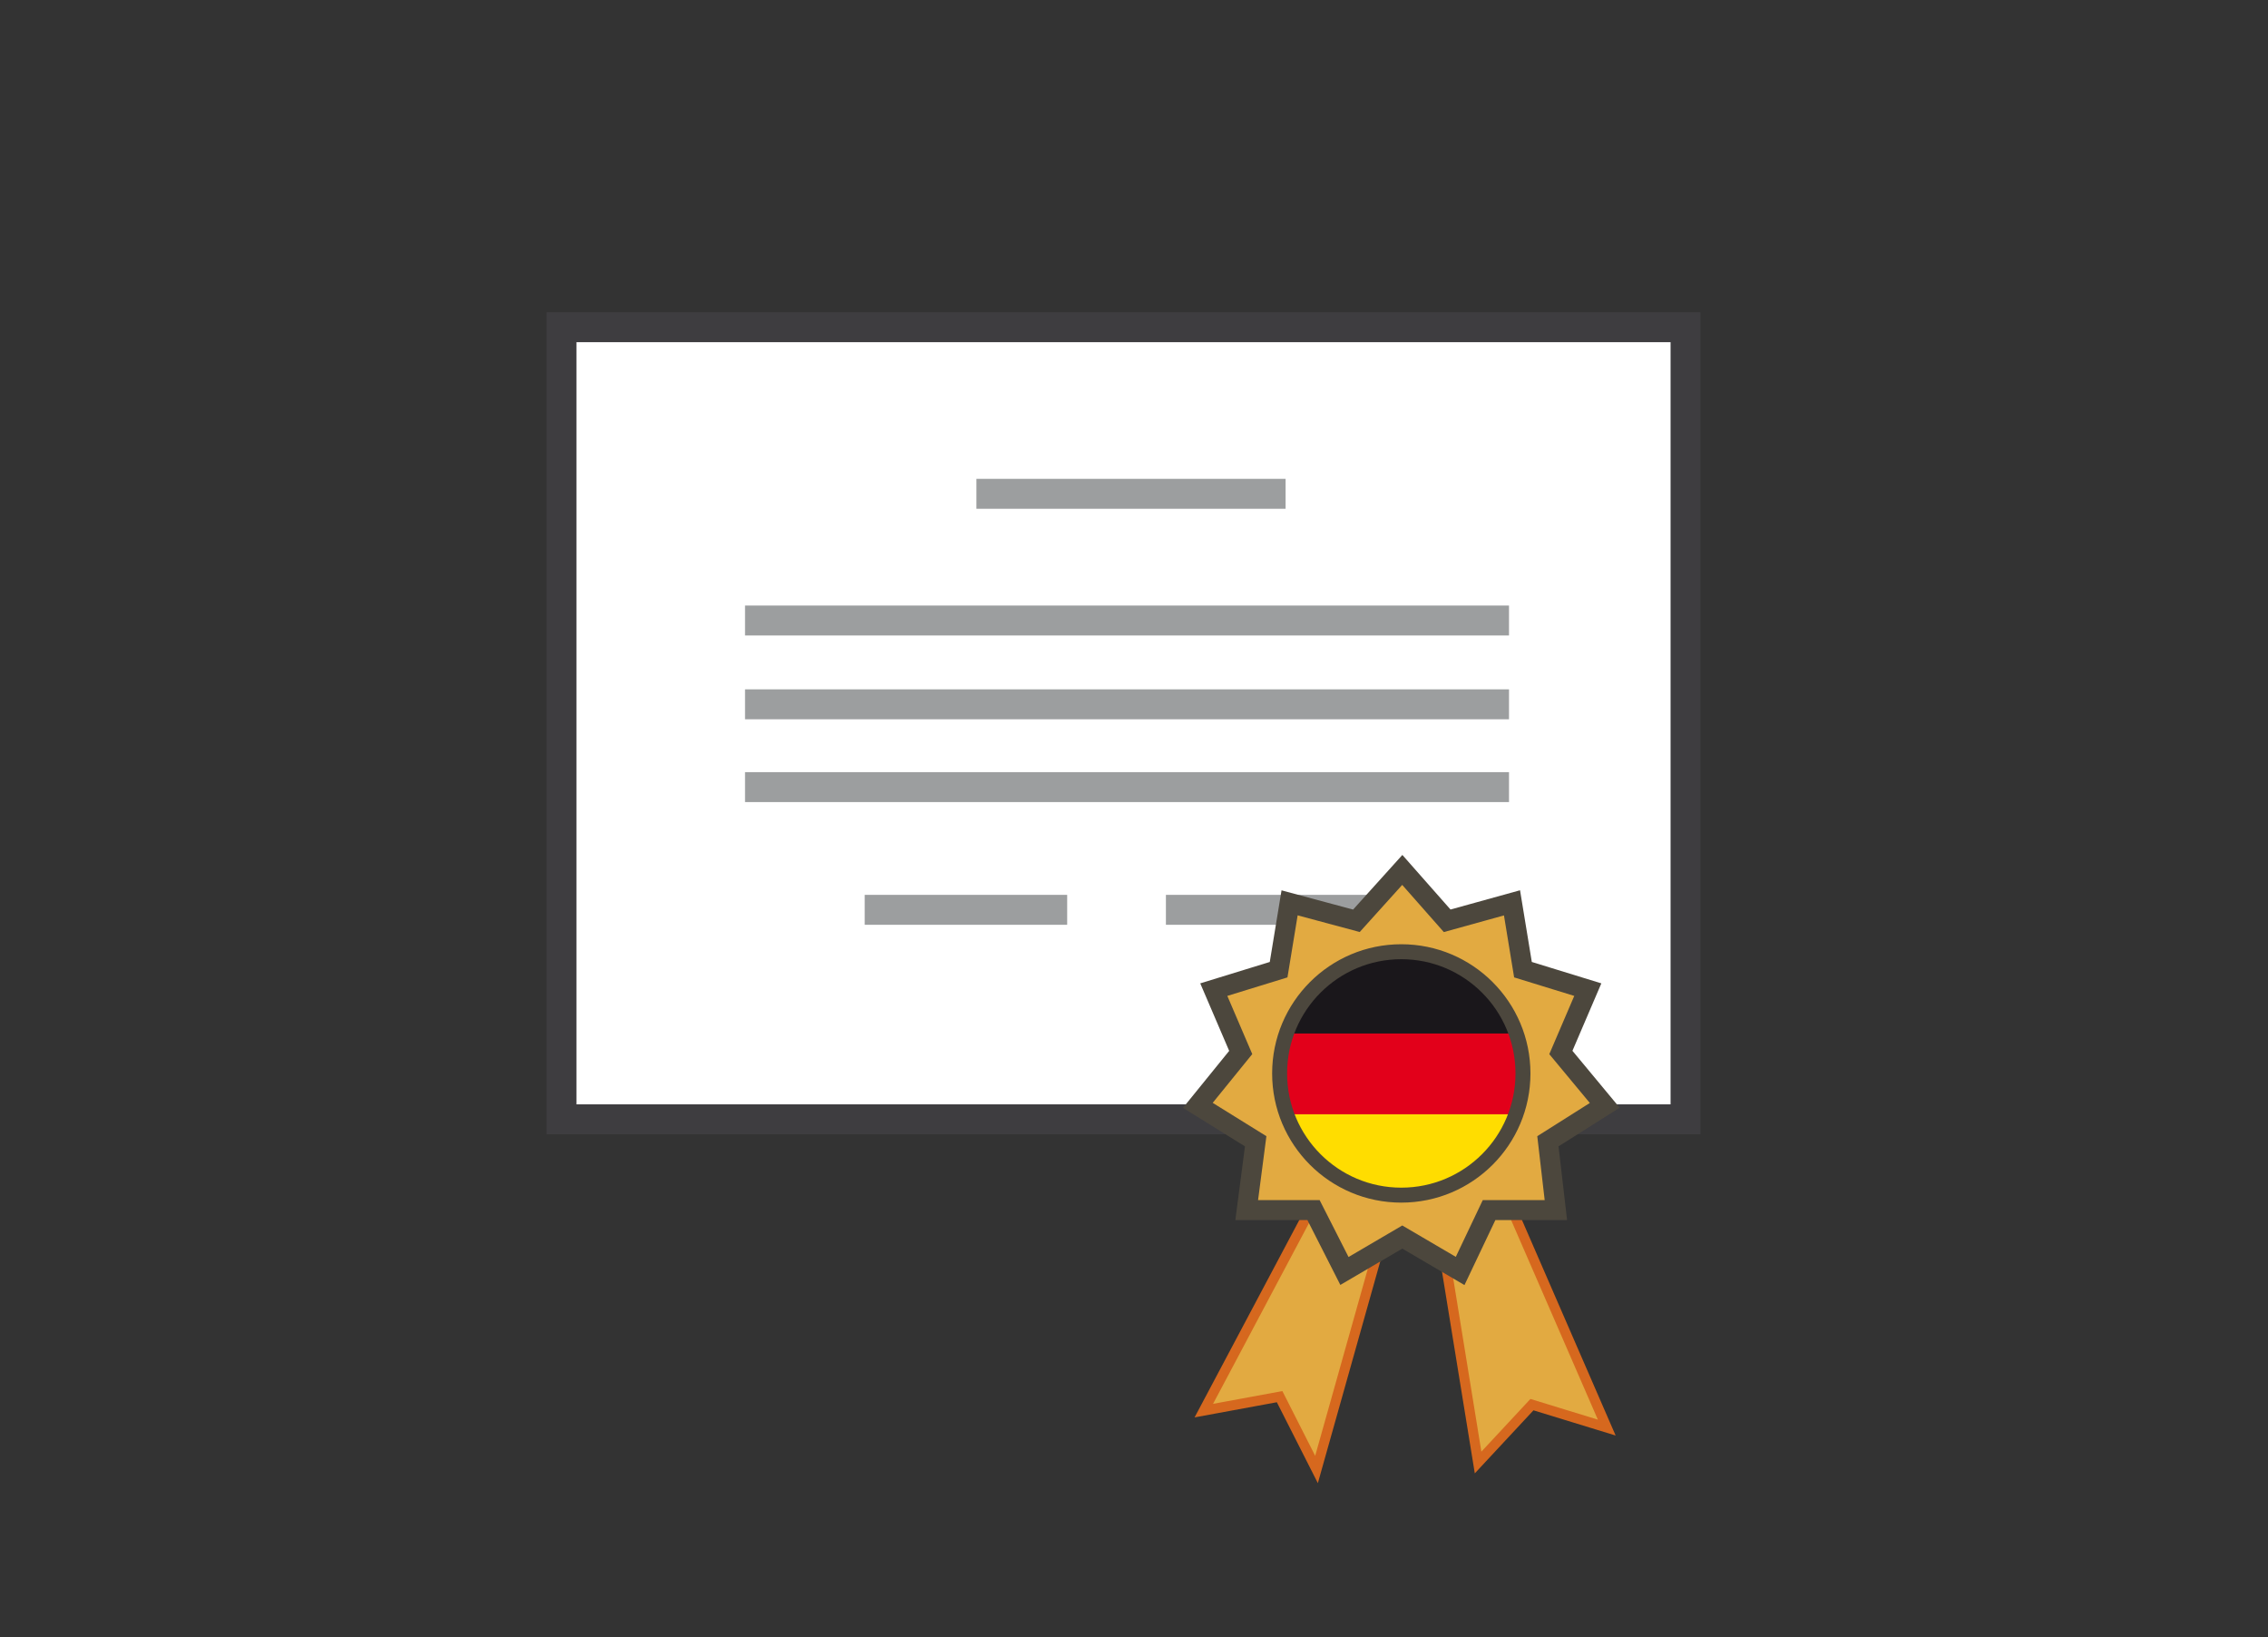 <?xml version="1.0" encoding="utf-8"?>
<!-- Generator: Adobe Illustrator 23.0.5, SVG Export Plug-In . SVG Version: 6.00 Build 0)  -->
<svg version="1.1" id="Capa_1" xmlns="http://www.w3.org/2000/svg" xmlns:xlink="http://www.w3.org/1999/xlink" x="0px" y="0px"
	 viewBox="0 0 227.4 164.1" style="enable-background:new 0 0 227.4 164.1;" xml:space="preserve">
<rect x="0" y="0" width="227.4" height="164.1" fill="#333333" stroke="none"/>
<style type="text/css">
	.st0{fill:#FFFFFF;stroke:#3E3D40;stroke-width:3;stroke-miterlimit:10;}
	.st1{fill:none;stroke:#9C9E9F;stroke-width:3;stroke-miterlimit:10;}
	.st2{fill:#E2AA41;stroke:#D6681E;stroke-miterlimit:10;}
	.st3{fill:#E2AA41;stroke:#4C473D;stroke-width:2;stroke-miterlimit:10;}
	.st4{clip-path:url(#SVGID_2_);}
	.st5{fill:#1A171B;}
	.st6{fill:#E2001A;}
	.st7{fill:#FFDD00;}
	.st8{fill:none;stroke:#4C473D;stroke-width:1.5;stroke-miterlimit:10;}
</style>
<rect x="56.3" y="32.8" class="st0" width="112.7" height="79.4"/>
<line class="st1" x1="97.9" y1="49.5" x2="128.9" y2="49.5"/>
<line class="st1" x1="74.7" y1="62.2" x2="151.3" y2="62.2"/>
<line class="st1" x1="74.7" y1="70.6" x2="151.3" y2="70.6"/>
<line class="st1" x1="74.7" y1="78.9" x2="151.3" y2="78.9"/>
<line class="st1" x1="86.7" y1="91.2" x2="107" y2="91.2"/>
<line class="st1" x1="116.9" y1="91.2" x2="137.2" y2="91.2"/>
<g>
	<polyline class="st2" points="131.9,120.3 120.7,141.4 128.3,140 132,147.3 138.7,123.5 	"/>
	<polygon class="st2" points="144.2,122 148.2,146.6 153.6,140.8 161.1,143.1 151.1,120.1 	"/>
	<polygon class="st3" points="140.6,87.2 145.1,92.3 151.6,90.5 152.7,97.2 159.2,99.2 156.5,105.5 160.9,110.8 155.2,114.4 
		156,121.3 149.3,121.3 146.4,127.4 140.6,124 134.8,127.4 131.7,121.3 125,121.3 125.9,114.4 120.1,110.8 124.4,105.5 121.7,99.2 
		128.2,97.2 129.3,90.5 136,92.3 	"/>
	<g>
		<g>
			<defs>
				<circle id="SVGID_1_" cx="140.5" cy="107.6" r="12.2"/>
			</defs>
			<clipPath id="SVGID_2_">
				<use xlink:href="#SVGID_1_"  style="overflow:visible;"/>
			</clipPath>
			<g class="st4">
				<rect x="125" y="95.5" class="st5" width="29.1" height="8.2"/>
				<rect x="125" y="103.6" class="st6" width="29.1" height="8.2"/>
				<rect x="125" y="111.7" class="st7" width="29.1" height="8.2"/>
			</g>
		</g>
		<circle class="st8" cx="140.5" cy="107.6" r="12.2"/>
	</g>
</g>
</svg>
